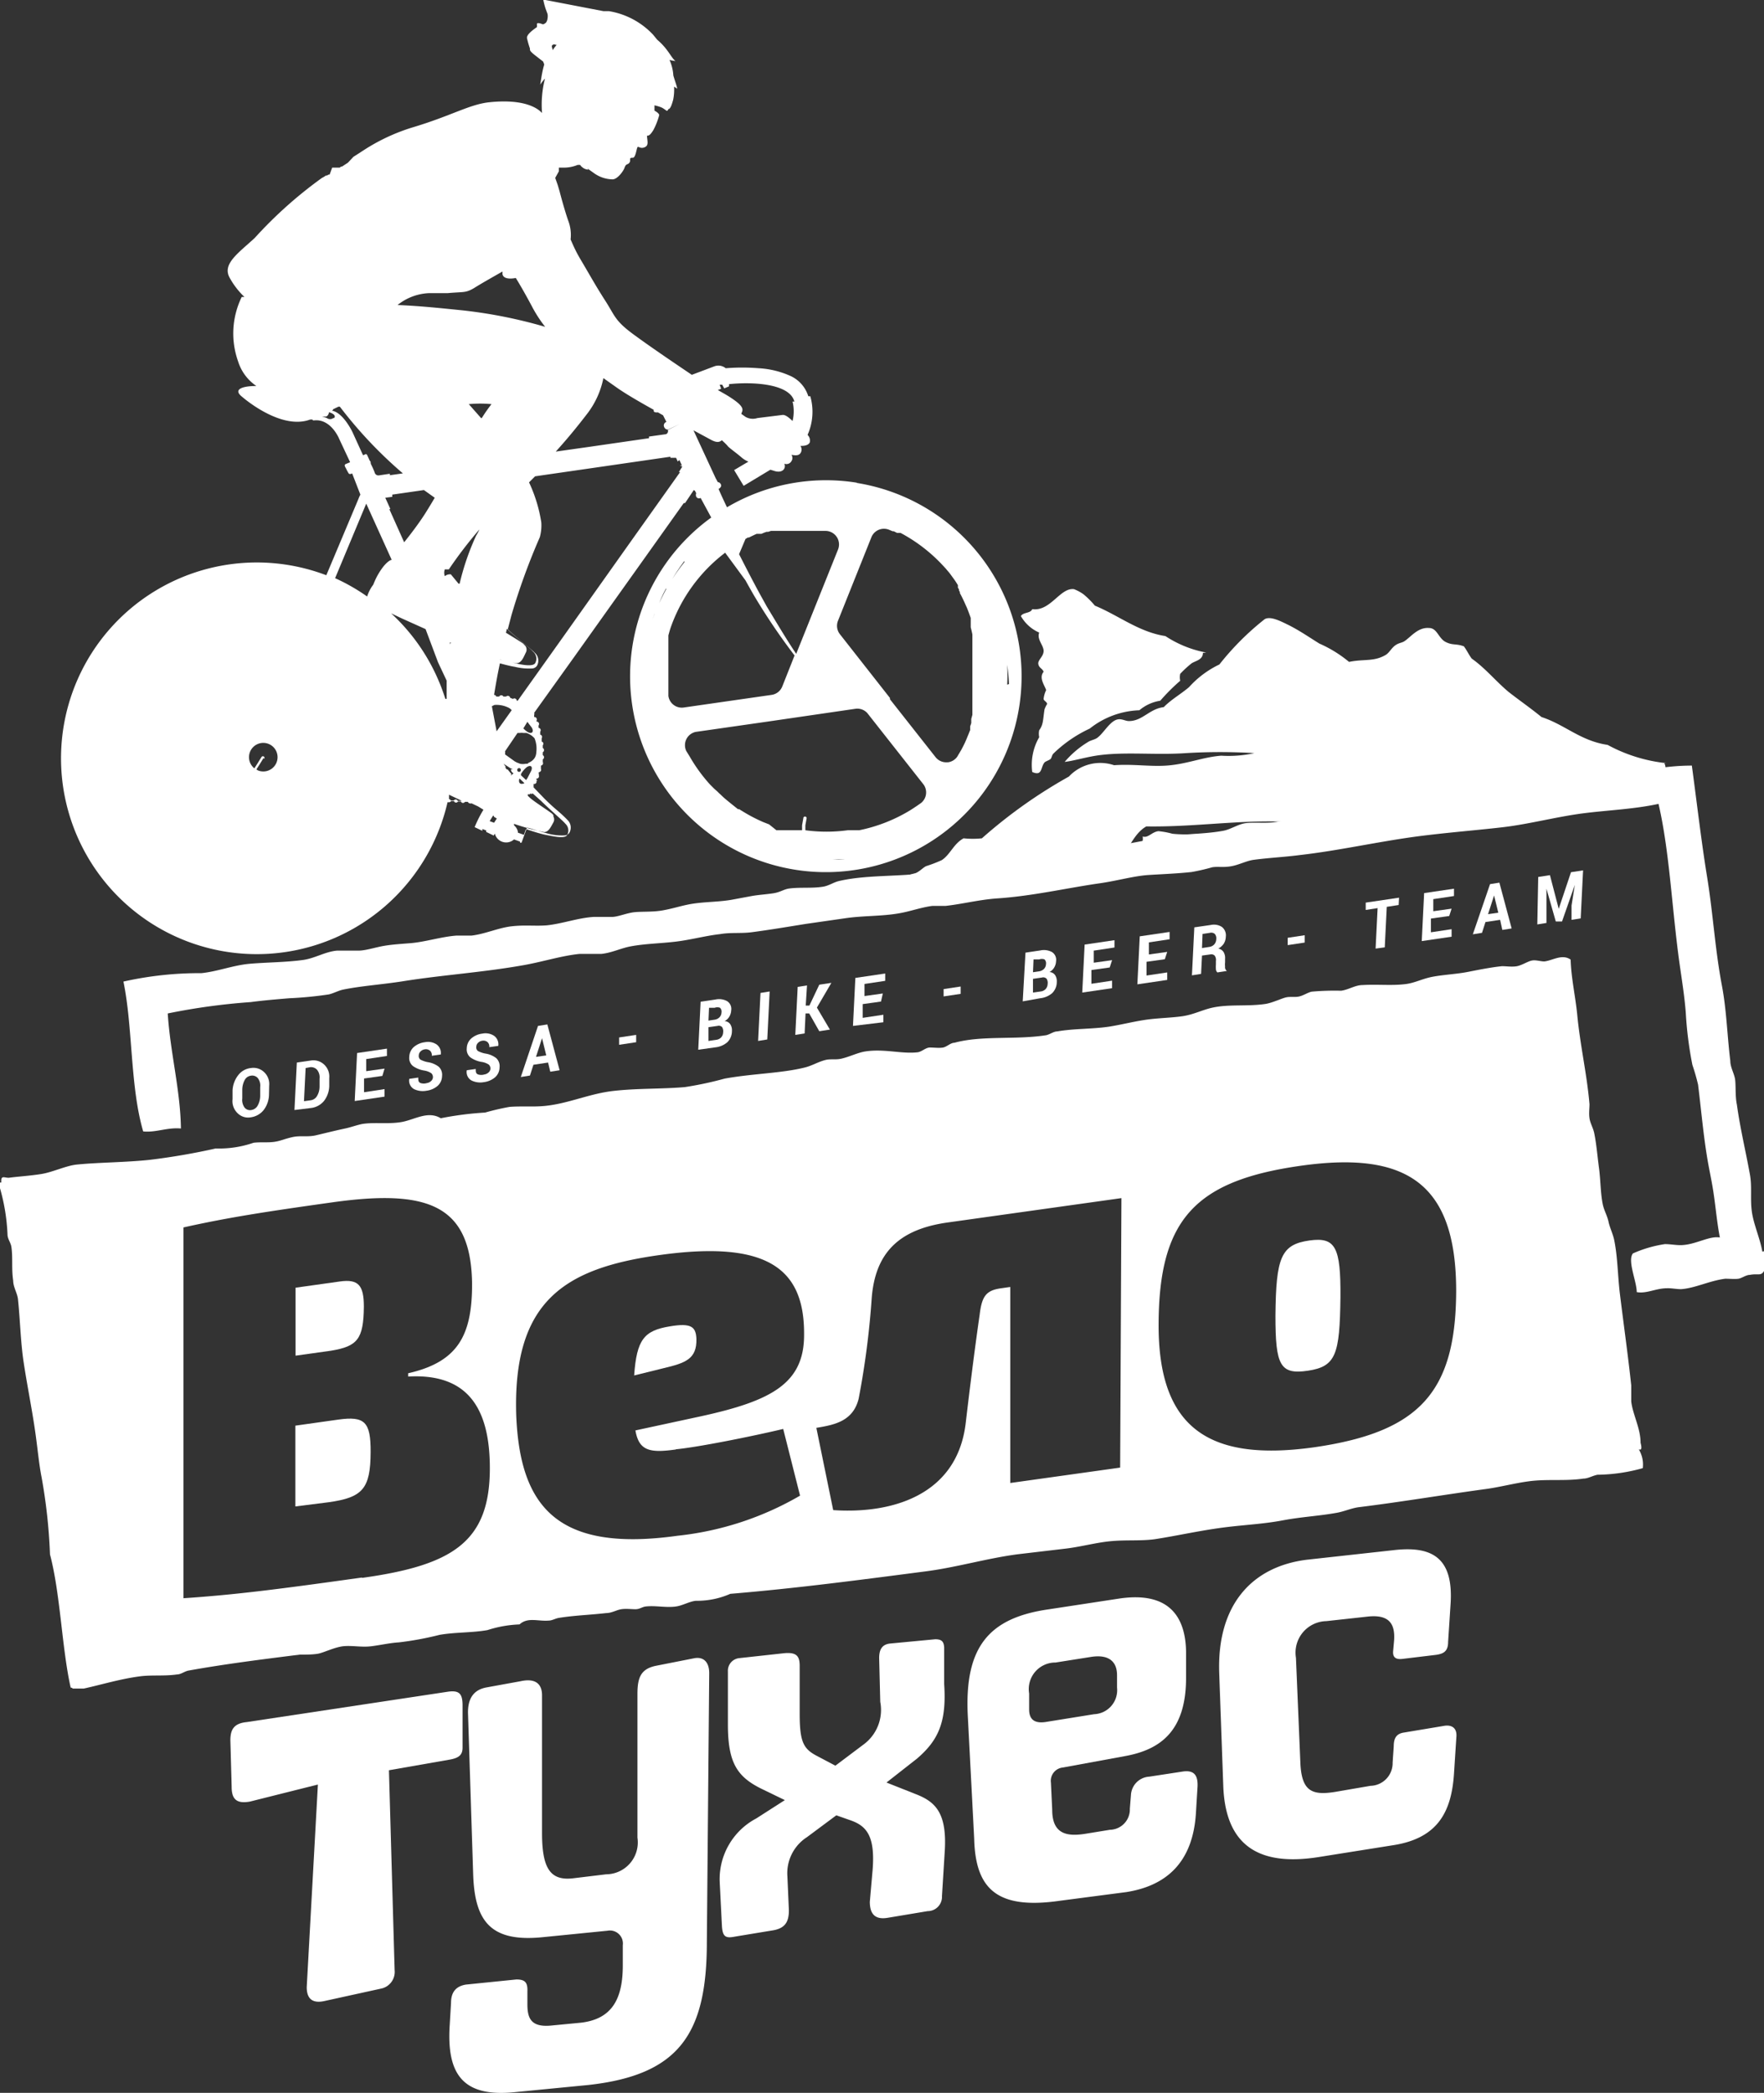 <svg xmlns="http://www.w3.org/2000/svg" viewBox="0 0 96.33 114.24"><rect x="0" y="0" width="96.33" height="114.24" fill="#333333" stroke="none"/><defs><style>.cls-1,.cls-2{fill:#fff;}.cls-1{fill-rule:evenodd;}</style></defs><title>Asset 4</title><g id="Layer_2" data-name="Layer 2"><g id="_19" data-name="19"><path class="cls-1" d="M96.33,68.3v1.08c-.17.29-.32.12-.77.21-.21,0-.44.18-.62.21s-.53,0-.72,0c-.84.1-1.66.52-2.42.57-.25,0-.53-.06-.77-.05-.6,0-1.12.31-1.65.21,0-.59-.52-1.71-.21-2.11a6.69,6.69,0,0,1,1.75-.51c.34,0,.68.08,1,.05.75-.06,1.45-.51,2-.41-.18-.92-.24-1.86-.41-2.83-.08-.46-.18-.92-.26-1.39-.23-1.35-.34-2.66-.52-4.12a11.21,11.21,0,0,0-.31-1.08,20.31,20.31,0,0,1-.36-2.83c-.07-.94-.23-1.89-.36-2.83-.41-3-.53-6-1.13-8.59-1.34.29-2.72.34-4.07.51-1.5.19-3,.6-4.48.77s-3.16.3-4.73.51c-2.12.29-4.25.77-6.28,1-.83.11-1.68.15-2.52.26-.42.05-.84.29-1.29.36s-.67,0-1,.05a11.37,11.37,0,0,1-1.13.26c-.74.08-1.49.11-2.32.16s-1.78.33-2.73.46c-1.86.27-3.63.69-5.56.82-1,.07-1.91.31-2.83.41-.23,0-.49,0-.72,0-.62.08-1.23.31-1.85.41-.94.16-1.91.12-2.88.26l-2.16.31c-1,.16-2,.33-3,.46-.57.07-1.13,0-1.7.1-.8.09-1.59.31-2.42.41s-1.68.11-2.47.26c-.53.1-1.05.36-1.6.41-.39,0-.8,0-1.18,0-1,.1-2,.43-3.09.62-2.2.39-4.41.53-6.54.87-1.13.18-2.26.25-3.29.46-.27.06-.51.2-.77.26a20.71,20.71,0,0,1-2.16.21c-.72.06-1.44.12-2.11.21a34.76,34.76,0,0,0-4.53.62c.14,2.16.69,4.18.72,6.28-.75-.07-1.36.23-2.06.16-.72-2.45-.56-5.68-1.08-8.18A19,19,0,0,1,11,53.12c.88-.09,1.73-.43,2.62-.51s2-.08,2.93-.21c.65-.09,1.2-.45,1.85-.51.38,0,.79,0,1.18,0s.92-.18,1.39-.26,1-.11,1.49-.15c.83-.08,1.65-.35,2.47-.41.27,0,.55,0,.82,0,.76-.09,1.47-.43,2.21-.51s1.26,0,1.9-.05c.86-.09,1.71-.41,2.57-.46.35,0,.69,0,1,0s.81-.22,1.24-.26,1,0,1.54-.1.86-.21,1.34-.31c.77-.16,1.58-.13,2.37-.26l1.13-.21c.4-.07.79-.09,1.18-.15s.57-.22.87-.26c.6-.08,1.24,0,1.85-.1.31-.05.57-.24.87-.31,1.51-.35,3.26-.22,4.94-.46.24,0,.43-.16.67-.21,1-.17,2-.07,3-.26s1.87-.52,2.83-.62c.56-.06,1.14,0,1.7-.05s.84-.22,1.29-.26c1.49-.13,2.6-.47,3.86-.62.89-.1,1.8-.1,2.68-.26.4-.07.78-.34,1.18-.41s1,0,1.54-.05c1-.12,2-.51,2.93-.62.41,0,.83,0,1.23,0,1-.05,2.1-.43,3.19-.57s2.4-.11,3.5-.26c.53-.07,1-.39,1.54-.46.27,0,.56,0,.82,0,.52,0,1.07-.26,1.65-.31a21.75,21.75,0,0,0,2.88-.21c.28-.07.39-.25.67-.31.76-.15,1.55-.07,2.26-.15a12,12,0,0,1,2.21-.21c.27,2,.52,4.15.82,6,.34,2.06.44,4,.82,6,.26,1.37.29,2.75.46,4.12,0,.35.21.68.26,1s0,.93.1,1.39c.18,1.31.49,2.57.72,3.86.11.65,0,1.31.1,2s.44,1.43.57,2.16"/><path class="cls-1" d="M19.87,71.33c0-1.18-.3-1.52-1.31-1.38l-2.42.34V74l1.93-.27C19.53,73.49,19.85,73.09,19.87,71.33Z"/><path class="cls-1" d="M36.58,72.4c-1.41.23-1.81.72-1.95,2.68l1.62-.4c1.17-.28,1.81-.49,1.78-1.6C38,72.43,37.76,72.2,36.58,72.4Z"/><path class="cls-1" d="M18.47,77.49l-2.34.33v4.41L17.95,82c1.85-.26,2.28-.73,2.29-2.73C20.25,77.6,19.91,77.29,18.47,77.49Z"/><path class="cls-1" d="M71.52,67.71c-1.56.22-1.84.9-1.87,4.11,0,2.71.25,3.23,1.78,3s1.73-.89,1.77-4C73.22,68.07,72.93,67.52,71.52,67.71Z"/><path class="cls-1" d="M89.49,79.11c.24.11.11-.3.1-.36,0-.79-.44-1.57-.51-2.26,0-.29,0-.58,0-.87-.18-1.67-.42-3.37-.62-5-.12-1-.12-2-.31-2.93-.06-.31-.24-.67-.31-1s-.24-.61-.31-.93c-.13-.61-.12-1.33-.21-2s-.14-1.32-.26-1.9c-.06-.3-.22-.54-.26-.82s0-.52,0-.77c-.14-1.64-.51-3.2-.67-4.89-.1-1-.33-2-.36-3-.47-.33-1,.06-1.44.1-.21,0-.45-.09-.67-.05s-.55.26-.82.31-.55,0-.82,0c-.59.06-1.24.19-1.85.31s-1.29.15-1.9.26-1,.35-1.54.41c-.75.09-1.53,0-2.32.05-.41,0-.77.26-1.18.31a14.16,14.16,0,0,0-1.6.05c-.22.05-.43.2-.67.26s-.48,0-.72.05-.75.3-1.13.36c-1,.15-2,0-2.93.21-.53.12-1,.37-1.6.46s-1.42.1-2.11.21-1.27.26-1.9.36c-.95.14-1.92.1-2.83.26-.21,0-.41.17-.62.21-1.69.26-3.5,0-5,.41-.21,0-.41.22-.62.26s-.49,0-.72,0-.44.23-.67.26c-.87.1-1.81-.2-2.83-.05-.44.06-.93.32-1.39.41-.26.05-.54,0-.77.05-.4.09-.75.31-1.13.41-1.28.33-2.92.34-4.43.62a19.15,19.15,0,0,1-2.16.46c-1.29.11-2.59.06-3.91.21s-2.47.7-3.76.82c-.63.06-1.26,0-1.9.05a13.27,13.27,0,0,0-1.34.31,17.75,17.75,0,0,0-2.42.31c-.71-.43-1.44.09-2.16.21s-1.45,0-2.11.1c-.32.06-.65.19-1,.26-.56.12-1.07.25-1.54.36s-.84,0-1.29.1-.64.21-1,.26-.75,0-1.13.05a5.76,5.76,0,0,1-2.06.31,36.2,36.2,0,0,1-3.6.62c-1.29.14-2.83.14-4,.26-.57.06-1.3.41-1.9.51s-1.39.15-1.8.21c-.26,0-.44-.16-.41.26H0v.31a10.79,10.79,0,0,1,.41,2.52c0,.24.17.44.21.67.09.6,0,1.19.1,1.85,0,.35.22.68.26,1,.12,1.13.14,2.31.31,3.45s.44,2.48.62,3.71c.13.88.22,1.88.36,2.57a29.85,29.85,0,0,1,.46,4.22C3.3,87,3.38,90,3.86,92.12c0,0,.1,0,.1.05h.62c1-.22,2-.53,3.09-.67.64-.08,1.31,0,2-.1.21,0,.41-.17.62-.21,2-.36,4-.61,6.07-.87.34,0,.7,0,1-.05s.91-.36,1.39-.41,1,.07,1.54,0,1-.18,1.49-.21A17.07,17.07,0,0,0,24,89.24c.86-.15,1.77-.11,2.62-.26a6.41,6.41,0,0,1,1.75-.31c.45-.41,1-.16,1.6-.21.18,0,.36-.12.57-.15.9-.14,1.6-.15,2.57-.26.29,0,.56-.17.82-.21s.53,0,.77,0,.37-.13.57-.15c.54-.06,1.12.08,1.65,0,.36-.05.71-.27,1.08-.31A4.5,4.5,0,0,0,39.88,87c3.62-.3,7.16-.77,10.7-1.23,1.68-.22,3.32-.71,5-.93l2.63-.31c.84-.1,1.68-.34,2.52-.41s1.56,0,2.32-.1c1.25-.19,2.57-.5,4-.67,1-.12,2-.17,3-.36s2-.24,2.93-.41c.42-.07.82-.26,1.23-.31,2.35-.29,4.7-.69,7-1,.76-.11,1.51-.31,2.26-.41,1-.14,2,0,3-.15.25,0,.5-.16.77-.21a9.51,9.51,0,0,0,2.47-.36A1.61,1.61,0,0,0,89.49,79.11Zm-69.72,7c-4.5.63-6.9.94-9.75,1.13V67c2.45-.55,4.64-.88,8.13-1.37,5.28-.74,7.58.17,7.63,4.46,0,2.79-.76,4.25-3.49,4.87v.18c3.18-.18,4.46,1.64,4.46,5C26.75,84.16,24.73,85.44,19.77,86.13Zm17.14-7C38.09,79,41,78.42,42.77,78l.92,3.64A16.81,16.81,0,0,1,37,83.83c-6.58.92-8.61-1.59-8.81-6.59C28,71,30.85,69.23,36,68.51c6-.84,7.94.8,7.91,4.36,0,2.65-1.79,3.6-5.64,4.44l-3.57.77C34.89,79.2,35.49,79.32,36.91,79.12Zm24.26,1-6,.84,0-10.7-.49.07c-.81.11-1.06.41-1.18,1.43-.3,2.07-.6,4.53-.76,5.9-.45,3.95-4,5-7.24,4.78l-.92-4.49c.95-.16,2-.34,2.31-1.59a45.5,45.5,0,0,0,.71-5.45c.18-2.47,1.44-3.79,4.15-4.17l9.49-1.33ZM71.77,79c-5.71.8-8.52-1-8.5-6.72s2-7.84,7.79-8.65,8.46,1,8.46,6.84C79.5,76,77.51,78.17,71.77,79Z"/><path class="cls-1" d="M65.69,35.64c0,.38-.41.43-.62.57a5.91,5.91,0,0,0-.62.57.87.87,0,0,0,0,.38,10.6,10.6,0,0,0-1.09,1.09,2.31,2.31,0,0,0-1.14.52,4.6,4.6,0,0,0-2.71,1,7.15,7.15,0,0,0-2,1.38c-.08.11-.08.22-.14.28s-.28.13-.33.19c-.22.26-.11.77-.67.52a3,3,0,0,1,.38-1.9.89.89,0,0,1,0-.38c.23-.31.2-.56.29-1.14a1.65,1.65,0,0,1,.14-.29c0-.12-.19-.18-.19-.28a1.43,1.43,0,0,1,.14-.48c-.09-.27-.41-.67-.14-1-.06-.18-.26-.21-.29-.43s.29-.4.29-.71-.38-.63-.24-1a2.13,2.13,0,0,1-1-.9c.12-.22.53-.14.62-.38,1,.14,1.52-1.19,2.28-1.09a2.35,2.35,0,0,1,.52.28,4.79,4.79,0,0,1,.62.62c1.29.53,2.4,1.44,3.85,1.66a6.06,6.06,0,0,0,2.23.9"/><path class="cls-1" d="M68.25,45.85c-1.95.51-4.26.65-6.32,1,.1-.48.55-.66.47-1.19.3.1.5-.25.86-.29a4.37,4.37,0,0,1,.76.14c1.47.16,3.33-.29,4.23.28"/><path class="cls-1" d="M90.87,41.63c.14.2.08.61.1,1-7.16,1-14.25,2.14-21.29,3.14a8.82,8.82,0,0,1,2-.76c-2.85-.46-5.93.15-9.08.1-.71.4-.93,1.28-1.52,1.81a13.22,13.22,0,0,0-1.76.33c-.81.08-1.65-.13-2.47,0-.47.07-.89.25-1.33.28s-.78,0-1.19,0-1,.33-1.57.38-1.18-.07-1.76,0c-.38,0-.79.23-1.19.28s-.55,0-.81,0c-.46.07-.89.39-1.33.33A11.44,11.44,0,0,1,50,47.66c.22-.09.38-.28.57-.38a7.44,7.44,0,0,0,.86-.33c.47-.31.64-.89,1.19-1.19a4.77,4.77,0,0,0,1,0,27,27,0,0,1,4.75-3.37,2.35,2.35,0,0,1,2.47-.62c1.12-.08,2.08.11,3.09,0s1.82-.45,2.76-.52a6.56,6.56,0,0,0,1.81-.14,31,31,0,0,0-3.75,0c-1.59.11-3.2-.07-4.61.1-.73.08-1.43.31-2,.38a5.22,5.22,0,0,1,1.28-1.09c.15-.1.37-.12.52-.24.37-.28.72-1,1.19-1,.19,0,.35.1.52.1.74,0,1.12-.67,1.9-.76.41-.42.92-.7,1.38-1.09a5.3,5.3,0,0,1,1.66-1.24,14.9,14.9,0,0,1,2.47-2.47c.32-.19.9.12,1.33.33.61.31,1.11.66,1.66,1a6.8,6.8,0,0,1,1.62,1c.83-.17,1.35,0,2-.38.2-.12.31-.37.52-.52s.36-.13.52-.24c.35-.24.73-.76,1.33-.71.44,0,.51.56.9.76s.57.08,1,.24c.16.21.27.46.43.67.75.53,1.29,1.21,2,1.81.6.47,1.17.86,1.81,1.38,1.29.42,2.12,1.3,3.61,1.52a8.58,8.58,0,0,0,3.23,1"/><path class="cls-2" d="M21.55,107.54a.93.93,0,0,1-.7,1l-3.1.68c-.63.15-1-.06-1-.75l.61-11.06-3.71.93c-.72.13-1-.12-1-.8L12.58,95c0-.58.18-.93.9-1l11-1.66c.6-.08.77.12.78.7v2.36c0,.39-.2.55-.65.64l-3.37.59Z"/><path class="cls-2" d="M28.43,91.77c.72-.16,1.16.07,1.17.75l0,7.55c0,2,.5,2.62,1.76,2.45l1.74-.21a1.74,1.74,0,0,0,1.71-2V92.46c0-.91.2-1.36,1-1.53l2.08-.41c.48-.1.83.15.84.79L38.6,106c0,5-1.49,7.26-6.47,7.81l-4,.39c-2.88.3-3.75-1-3.57-3.69l.07-1.18c0-.59.27-.91.81-1l2.76-.28c.48,0,.62.17.6.66l0,.68c0,.78.19,1.3,1.36,1.17l1.56-.15c1.74-.2,2.29-1.35,2.29-3.13v-1.1a.71.71,0,0,0-.84-.79l-3.51.35c-2.88.3-3.73-.88-3.82-3.4l-.28-8.74c-.05-1.06.47-1.39,1-1.49Z"/><path class="cls-2" d="M51.44,103.5a.78.78,0,0,1-.78.82l-2.16.36c-.72.13-1-.21-1-.87l.15-1.71c.16-1.93-.36-2.45-1.24-2.75l-.74-.26-1.6,1.19A2.34,2.34,0,0,0,43,102.44l.08,1.84c0,.67-.24,1-.94,1.1l-2,.33c-.54.11-.69,0-.72-.65l-.12-2.38a3.75,3.75,0,0,1,2-3.42l1.56-1-1.26-.61c-1.35-.66-1.83-1.43-1.85-3.41v-3a.69.69,0,0,1,.62-.73l2.46-.27c.69-.06.83.18.84.66v2.66c0,1.49.2,1.88.87,2.25l1.08.57,1.53-1.15a2.34,2.34,0,0,0,.92-2.33l-.06-2.39c0-.42.12-.76.63-.8l2.43-.23c.33,0,.47.1.49.45l0,2C51.7,94,51.24,95,50.07,96L48.41,97.3l1.59.63c1.06.41,1.73,1,1.59,3.15Z"/><path class="cls-2" d="M57.91,103.75c-3.42.5-4.64-.6-4.71-3.37l-.35-6.72c-.19-3.76,1.15-5.34,4.39-5.81l3.87-.59c2.82-.42,3.63,1.09,3.66,2.9v1.42c0,2.88-1.37,3.91-3.29,4.27l-3.43.63a.73.73,0,0,0-.66.83l.07,1.48c0,1.36.84,1.47,1.86,1.3l1.29-.21a1.11,1.11,0,0,0,1.09-1.15l.06-.75a1.06,1.06,0,0,1,1-1l1.83-.28c.63-.09.86.21.8.93l-.08,1.31c-.16,2.74-1.64,4-3.8,4.34Zm-.27-13a1.45,1.45,0,0,0-1.44,1.69l0,.87c0,.61.36.79,1,.67l2.55-.41A1.31,1.31,0,0,0,61,92.12v-.68c0-.68-.38-1.15-1.4-1Z"/><path class="cls-2" d="M76.07,84.62c2.16-.26,3.33.42,3.14,3l-.13,2c0,.53-.26.65-.65.71l-1.83.22c-.39.05-.56-.09-.52-.45l.05-.56c.06-.88-.25-1.42-1.42-1.3l-2.28.25a1.72,1.72,0,0,0-1.66,2l.24,5.7c.06,1.58.62,1.83,1.91,1.62l1.92-.33a1.24,1.24,0,0,0,1.21-1.27l.06-.88c0-.46.15-.7.57-.76l2.22-.37c.39-.05.68.13.63.63l-.13,2c-.14,2.09-.9,3.49-3.25,3.88l-4.15.66c-3.12.49-5.09-.5-5.2-3.92l-.22-6.12c-.13-3.71,1.77-5.81,4.77-6.19Z"/><path class="cls-2" d="M14.69,59.74a1.43,1.43,0,0,1-.29.85,1.09,1.09,0,0,1-.71.4.81.81,0,0,1-.71-.22A.91.91,0,0,1,12.7,60l0-.47A1.46,1.46,0,0,1,13,58.7a1,1,0,0,1,.7-.4.84.84,0,0,1,.72.22.89.89,0,0,1,.28.74Zm-.48-.4a.67.67,0,0,0-.13-.49.4.4,0,0,0-.39-.13.44.44,0,0,0-.33.24,1.14,1.14,0,0,0-.13.52l0,.48a.71.71,0,0,0,.12.49.38.38,0,0,0,.38.14.47.47,0,0,0,.34-.24,1.11,1.11,0,0,0,.14-.52Z"/><path class="cls-2" d="M16.08,60.59,16.21,58l.76-.11a.85.85,0,0,1,.72.21.89.89,0,0,1,.29.74l0,.43a1.39,1.39,0,0,1-.29.83,1.08,1.08,0,0,1-.7.38Zm.61-2.29-.09,1.81.36-.05a.47.47,0,0,0,.35-.23,1,1,0,0,0,.14-.51l0-.44a.65.65,0,0,0-.14-.49.44.44,0,0,0-.41-.13Z"/><path class="cls-2" d="M20.88,58.73l-1,.14,0,.75L21,59.45l0,.41-1.63.24.13-2.62,1.63-.24,0,.4L20,57.81l0,.66,1-.14Z"/><path class="cls-2" d="M23.64,58.83a.29.29,0,0,0-.09-.25,1,1,0,0,0-.36-.14,1.46,1.46,0,0,1-.64-.25.56.56,0,0,1-.2-.5.74.74,0,0,1,.25-.54,1.13,1.13,0,0,1,.6-.26.85.85,0,0,1,.64.12.57.57,0,0,1,.23.55h0l-.49.07a.33.33,0,0,0-.1-.28.35.35,0,0,0-.29-.07.39.39,0,0,0-.22.11.3.3,0,0,0-.1.21.25.25,0,0,0,.09.24,1.41,1.41,0,0,0,.41.14,1.28,1.28,0,0,1,.59.25.6.6,0,0,1,.18.51.73.73,0,0,1-.25.54,1.17,1.17,0,0,1-.61.26,1.09,1.09,0,0,1-.67-.09.53.53,0,0,1-.26-.56h0l.49-.07c0,.15,0,.25.13.3a.57.57,0,0,0,.34,0,.43.43,0,0,0,.23-.11A.3.3,0,0,0,23.64,58.83Z"/><path class="cls-2" d="M26.78,58.36a.29.29,0,0,0-.09-.25,1,1,0,0,0-.36-.14,1.46,1.46,0,0,1-.64-.25.56.56,0,0,1-.2-.5.74.74,0,0,1,.25-.54,1.13,1.13,0,0,1,.6-.26.85.85,0,0,1,.64.12.57.57,0,0,1,.23.55h0l-.49.07a.33.33,0,0,0-.1-.28.35.35,0,0,0-.29-.07.39.39,0,0,0-.22.11.3.3,0,0,0-.1.21.25.25,0,0,0,.09.24,1.41,1.41,0,0,0,.41.14,1.28,1.28,0,0,1,.59.25.6.6,0,0,1,.18.51.73.73,0,0,1-.25.54,1.17,1.17,0,0,1-.61.26,1.09,1.09,0,0,1-.67-.09.53.53,0,0,1-.26-.56h0l.49-.07c0,.15,0,.25.13.3a.58.58,0,0,0,.34,0,.43.43,0,0,0,.23-.11A.3.3,0,0,0,26.78,58.36Z"/><path class="cls-2" d="M29.93,58l-.8.12-.19.59-.5.08L29.38,56l.51-.08.67,2.5-.51.08Zm-.66-.31.56-.08-.23-.94h0Z"/><path class="cls-2" d="M34.74,56.89l-.93.14,0-.4.93-.14Z"/><path class="cls-2" d="M38.13,57.3l.13-2.62.81-.12a.92.92,0,0,1,.64.09.5.5,0,0,1,.22.5.74.74,0,0,1-.1.34.68.68,0,0,1-.26.25.39.39,0,0,1,.31.17.61.61,0,0,1,.09.37.86.86,0,0,1-.25.61,1.19,1.19,0,0,1-.66.28Zm.56-1.23,0,.75.42-.06a.46.46,0,0,0,.27-.13.43.43,0,0,0,.11-.28.42.42,0,0,0-.06-.29.26.26,0,0,0-.25-.06Zm0-.36.34-.05a.47.47,0,0,0,.26-.13.4.4,0,0,0,.11-.26.29.29,0,0,0-.08-.26.41.41,0,0,0-.29,0l-.31,0Z"/><path class="cls-2" d="M41.9,56.74l-.5.08.13-2.62.5-.08Z"/><path class="cls-2" d="M44.19,55.32l-.2,0-.05,1.09-.51.08.13-2.62.51-.08L44,54.89l.2,0,.54-1.14.66-.1L44.61,55l.71,1.2-.58.09Z"/><path class="cls-2" d="M48.11,54.67l-1,.14,0,.75,1.13-.17,0,.41L46.58,56l.13-2.62,1.63-.24,0,.4-1.13.17,0,.66,1-.14Z"/><path class="cls-2" d="M52.46,54.25l-.93.14,0-.4.93-.14Z"/><path class="cls-2" d="M55.85,54.66,56,52l.81-.12a.93.93,0,0,1,.64.09.5.5,0,0,1,.22.5.74.74,0,0,1-.1.34.67.67,0,0,1-.26.25.39.39,0,0,1,.31.17.61.61,0,0,1,.09.37.86.86,0,0,1-.25.61,1.19,1.19,0,0,1-.66.28Zm.56-1.23,0,.75.42-.06a.45.45,0,0,0,.27-.13.43.43,0,0,0,.11-.28.42.42,0,0,0-.06-.29.26.26,0,0,0-.25-.06Zm0-.36.34-.05a.47.47,0,0,0,.26-.13.39.39,0,0,0,.11-.26.29.29,0,0,0-.08-.26.41.41,0,0,0-.29,0l-.31,0Z"/><path class="cls-2" d="M60.6,52.81l-1,.14,0,.75,1.13-.17,0,.41-1.63.24.13-2.62,1.63-.24,0,.4-1.13.17,0,.66,1-.14Z"/><path class="cls-2" d="M63.61,52.36l-1,.14,0,.75,1.13-.17,0,.41-1.63.24.13-2.62,1.63-.24,0,.4-1.13.17,0,.66,1-.14Z"/><path class="cls-2" d="M65.64,52.16l-.05,1-.5.08.13-2.62.9-.13a.8.8,0,0,1,.61.11.58.58,0,0,1,.21.53.76.76,0,0,1-.11.38.87.87,0,0,1-.3.27.43.43,0,0,1,.29.19.63.63,0,0,1,.08.37v.19a1,1,0,0,0,0,.23A.25.25,0,0,0,67,53v0l-.52.08a.25.25,0,0,1-.08-.18,1.59,1.59,0,0,1,0-.25v-.19a.4.4,0,0,0-.07-.3.27.27,0,0,0-.25-.06Zm0-.41.39-.06a.46.46,0,0,0,.28-.14.45.45,0,0,0,.11-.29.36.36,0,0,0-.08-.28.3.3,0,0,0-.27-.06l-.4.06Z"/><path class="cls-2" d="M71.25,51.45l-.93.14,0-.4.93-.14Z"/><path class="cls-2" d="M76.38,49.4l-.65.1-.11,2.21-.5.07.11-2.21-.65.1,0-.4L76.4,49Z"/><path class="cls-2" d="M79.14,50l-1,.14,0,.75,1.13-.17,0,.41-1.63.24.13-2.62,1.63-.24,0,.4-1.13.17,0,.66,1-.14Z"/><path class="cls-2" d="M81.92,50.21l-.8.12-.19.59-.5.08.94-2.74.51-.08.67,2.5-.51.08Zm-.66-.31.56-.08-.23-.94h0Z"/><path class="cls-2" d="M84.64,47.77l.48,1.84h0l.67-2,.66-.1-.13,2.62-.5.08,0-.78L86,48.3h0l-.7,2-.34,0-.51-1.79h0v1.09l0,.78-.5.08L84,47.87Z"/><path class="cls-2" d="M46.8,26.35a10.64,10.64,0,0,0-7.1,1.34c-.3-.62-.46-1-.46-1s.19-.1.13-.24-.17-.13-.17-.13l-.12-.22,0,0-1.21-2.61,1,.54c.25.12.4.13.55,0,.12.11.26.24.33.33s.51.4.78.64a1.49,1.49,0,0,0,.34.2l-.24.14-.54.32.52.86.53-.32.93-.56.26.08c.42.11.61-.17.5-.41a.31.31,0,0,0,.39-.14.3.3,0,0,0,0-.34h0c.09,0,.36.09.49-.09a.35.35,0,0,0,0-.4l0,0c.13,0,.42,0,.51-.19a.43.43,0,0,0-.12-.41,3.1,3.1,0,0,0,.15-2.11l-.11,0a1.8,1.8,0,0,0-1-1.12,4.85,4.85,0,0,0-1.71-.41,11.27,11.27,0,0,0-1.8,0A.63.63,0,0,0,39,20l-1.22.46C37.1,20,35.61,19,34.59,18.25s-1-1-1.54-1.84-.79-1.31-1.33-2.22a7.78,7.78,0,0,1-.45-.87l-.11-.25,0,0a2.18,2.18,0,0,0-.12-1c-.09-.24-.29-.89-.48-1.62l-.1-.34-.14-.4.2-.36V9.15h.21A2,2,0,0,0,31.55,9l.13,0a.46.46,0,0,0,.12.13.54.54,0,0,0,.33.13l-.06-.09.07.07.31.22a1.78,1.78,0,0,0,1,.33c.27,0,.59-.45.65-.62s.1-.18.19-.22a.22.22,0,0,0,.12-.23c0-.08,0-.11.15-.11s.2-.49.25-.57.15.1.39,0,.15-.32.13-.63c.12,0,.19-.06.35-.31A3.86,3.86,0,0,0,36,6.28l0,0s0-.1-.26-.24V6c0-.07,0-.16,0-.25a2.53,2.53,0,0,1,.37.11c.14.06.28.19.31.19a.1.1,0,0,0,.07-.09h0c.12,0,.2-.26.27-.51a2.75,2.75,0,0,0,.05-.72l.17.11c0-.09-.11-.38-.21-.72a2.4,2.4,0,0,0-.21-.85,1.77,1.77,0,0,0,.33.06c-.23-.15-.39-.65-1-1.16l-.22-.27A4.25,4.25,0,0,0,33.26.61h0c-.19,0-.28,0-.3,0h0L29.79,0h0a.14.14,0,0,0-.12,0s.06.3.13.49l.1.27a.67.67,0,0,1,0,.25.47.47,0,0,1-.08.22h0a.4.4,0,0,1-.17.1c-.2-.08-.34-.1-.33,0s0,.09,0,.15c-.36.25-.57.45-.54.61a5.29,5.29,0,0,0,.16.56h0l0,.06c0,.1.22.26.32.34l.4.31.06.16c-.12.4-.17.82-.22,1.1a2.35,2.35,0,0,1,.26-.33,5.76,5.76,0,0,0-.16,1.88c-.25-.28-1-.78-2.86-.59-1.1.11-2.08.74-4.23,1.38a10.6,10.6,0,0,0-2.62,1.22h0l-.14.09,0,0-.12.08,0,0-.11.07,0,0-.11.07,0,0-.11.07,0,0L19,8.88l0,0-.32.21-.05,0-.08.06-.07,0-.07,0-.07,0-.07,0-.07,0-.06,0L18,9.53l-.06,0-.08.05-.06,0-.09.06,0,0-.14.08a23.34,23.34,0,0,0-3.66,3.27c-.9.83-1.77,1.41-1.38,2.15a4.27,4.27,0,0,0,.82,1.07l-.15,0A4.54,4.54,0,0,0,13,19.72a2.53,2.53,0,0,0,1,1.35c-.76,0-1.29.18-.79.58,0,0,2.1,1.86,3.73,1.25l.12,0a.07.07,0,0,0,.07.05c.94-.12,1.39,1,1.39,1l.6,1.28-.24.1c-.12.05,0,.21,0,.21a2.89,2.89,0,0,0,.16.3c.06.08.19,0,.19,0L19.68,27h0a1.46,1.46,0,0,0-.1.22L17.82,31.4a10.69,10.69,0,1,0,6.62,12.39l.07,0h0a.13.13,0,0,0,.12-.06l.16,0a.13.13,0,0,0,.1.08h0a.13.13,0,0,0,.12-.06l.16,0a.13.13,0,0,0,.1.08h0a.13.13,0,0,0,.12-.06l.16,0a.13.13,0,0,0,.1.08h0a.13.13,0,0,0,.1,0l.36.17h0l.29.18a6.37,6.37,0,0,0-.48.95l.42.2,0-.1.21.08,0,.08.41.2.06-.11v0a.64.64,0,0,0,1.05.32l.33.12,0,.06.08,0,.3-.82c.13,0,.67.21,1.06.3a3,3,0,0,0,1,.12.32.32,0,0,0,.25-.14.57.57,0,0,0-.11-.71c-.1-.11-.31-.31-.57-.53s-.55-.49-.76-.71l-.51-.53,0-.13s0,0,0-.06l0,0a.13.13,0,0,0,.15-.18h0c.07,0,.07,0,0-.06l0-.05a.13.13,0,0,0,.13-.19c.05,0,0,0,0-.07l0-.09a.13.13,0,0,0,.12-.18s0,0,0-.06l0-.12a.13.13,0,0,0,.1-.19l0,0,0-.15a.13.13,0,0,0,0-.23v-.16a.13.13,0,0,0,0-.23v-.15l0,0a.12.12,0,0,0-.06-.2l0-.12s0,0,0-.06a.13.13,0,0,0-.08-.2l0-.09s0-.06,0-.07a.13.13,0,0,0-.09-.21l0-.06s0-.06,0-.07v0a.13.13,0,0,0-.11-.21l0,0c0-.05,0-.06,0-.06l0,0a.13.13,0,0,0-.13-.19h0c0-.05,0-.06,0-.06l0-.06a.13.13,0,0,0,0-.11l2.15-3,3.77-5.29,2.25-3.16,0,0,.07,0,.45-.67s0-.07.09,0l.07.13a.26.26,0,0,0,0,.19.17.17,0,0,0,.24.07l0,0,.58,1.07a10.69,10.69,0,1,0,7.94-1.89Zm-3.43-4.43-.09,0h0a2.2,2.2,0,0,1,0,1.06c-.19-.18-.39-.35-.55-.33l-1.37.17a.81.81,0,0,1-.64-.06l-.24-.17.05-.13c.05-.16,0-.34-.59-.73-.22-.15-.48-.29-.74-.44l.18-.07L39.3,21l.14,0,.11.2.26-.11a.64.64,0,0,0,0-.12C41,20.84,43.12,20.91,43.38,21.92ZM30.18,2.74c0-.1-.1-.23,0-.29s.12,0,.22,0A2.27,2.27,0,0,0,30.18,2.74ZM32.75.82h0ZM25.88,15.73c.44-.28,1.18-.69,1.56-.91l0,.15c.08.36.74.2.74.2l-.07-.09h0c.23.37.56.93,1,1.76a7.22,7.22,0,0,0,.66,1,26.24,26.24,0,0,0-4.52-.9c-1-.1-2.27-.24-3.54-.29A2.94,2.94,0,0,1,23.46,16h1C25.34,15.92,25.41,16,25.88,15.73Zm3.85,26h0ZM21.35,27h.07l1.73-.25.59.42c-.18.31-.34.57-.49.81-.37.59-.89,1.26-1.18,1.62l-.81-1.81.06,0-.28-.62.38-.05V27Zm6.59,11.77-.82,1.15-.26-1.37.14-.07a1.49,1.49,0,0,1,.73.13A.56.56,0,0,1,27.93,38.75Zm.86,3.71-.07.1-.28-.26,0-.07a1.34,1.34,0,0,1,.31-.37l0,0c.25-.17.36,0,.22.25Zm0-3.08.08.11.14.18c.16.22.05.43-.23.25l0,0a1.34,1.34,0,0,1-.21-.18h0Zm-.42,2.73h-.07a.11.11,0,0,1,0-.2h.07a.11.11,0,0,1,0,.2Zm-.06,0h0Zm-.13.53,0,0v.07Zm-.72-1h0Zm.64.47h0L28,42.08h0l0,0Zm-.17,0,.1.09-.14.11,0-.05.05,0L27.72,42l-.05,0-.09-.13.05,0-.13-.18.37.24L28,42l0,0h-.05l-.06,0Zm-.63,1.82h0Zm-12-2.4h0Zm-2.34-.62h0Zm.84,1.67h0Zm-.71-.42h0Zm7.4-3h0a.13.13,0,0,0,.08,0A.13.13,0,0,1,20.48,39.1Zm-6.07,2.24a.09.09,0,0,0-.15-.1h0l-.21.34h0l-.18.28a.78.78,0,1,1,.21.12L14,42l.18-.28h0l.21-.34Zm10.14-6.25,0-.1.05,0Zm-.22,3.31v.14l0-.14Zm-.43-2.33.47,1q0,.5,0,1h0l-.07,0a10.77,10.77,0,0,0-.55-1.4,10.66,10.66,0,0,0-2.41-3.27l.59.28,1.29.58Zm3,8.38.05,0,0,.05.16.1v0l-.15.23-.24-.09Zm1.49-2,.23.22C28.44,42.84,28.29,42.77,28.36,42.5Zm0-.07,0,0,.24.23,0,0,0,0Zm.43-.77-.06,0-.07,0a.77.77,0,0,1-.31,0l-.18-.07-.11-.06-.53-.38a.81.81,0,0,0,0-.17l.68-1,.12,0a.71.71,0,0,1,.21,0l.1,0,.06,0a1,1,0,0,1,.44.29,1.49,1.49,0,0,1,.1.73C29.28,41.31,29.17,41.51,28.82,41.66Zm-.43-3.3h0Zm1.21,3.72h0ZM27.22,38h0Zm.08-2a8.72,8.72,0,0,0,.9.2c.27,0,.38-.3.51-.57a.34.34,0,0,0,0-.34.26.26,0,0,0-.06-.07h0a.48.48,0,0,0-.11-.11c-.1-.07-.56-.36-.91-.57l.05-.22.06.06c.22.21.53.46.79.68s.49.4.58.51a.5.5,0,0,1,.12.62c-.11.22-.75.1-1.13,0s-.59-.13-.82-.19ZM26,29.24a13.64,13.64,0,0,0-.9,2.62h0l-.06,0-.42-.51a.46.46,0,0,0-.33.1.55.55,0,0,1,0-.37h.22a23.38,23.38,0,0,1,1.67-2.18A2.73,2.73,0,0,1,26,29.24Zm.27-6.42-.67-.76h0a6.59,6.59,0,0,1,1.24,0A8.64,8.64,0,0,0,26.31,22.82Zm-8.07,0a.29.29,0,0,1-.35,0,1.33,1.33,0,0,0-.27-.08l.19,0c.16,0,.2-.24.2-.24h0C18.37,22.63,18.29,22.78,18.24,22.82Zm2,2.35s-.1-.22-.15-.33-.18,0-.18,0l-.05,0-.57-1.25s-.47-1-1.06-1.16h-.06a.14.14,0,0,0,.06-.09l.29-.14h.08A23.75,23.75,0,0,0,22,25.84l-.71.1v-.08l-.6.09a.21.21,0,0,1-.23-.16c-.09-.24-.21-.47-.21-.47S20.23,25.17,20.23,25.17ZM20,27.49h0l1.39,3.07h0c-.06,0-.23.09-.45.36a3.73,3.73,0,0,0-.51.88l-.05.12a2.07,2.07,0,0,0-.33.64,10.72,10.72,0,0,0-1.75-1Zm5.16,16.23-.16,0a.13.13,0,0,0-.1-.08h0a.13.13,0,0,0-.12.06l-.16,0a.13.13,0,0,0-.1-.08h0l0-.24.69.33Zm4.39,0c.22.22.51.48.76.71s.47.42.56.53a.5.5,0,0,1,.1.62c-.12.22-.75.07-1.13,0s-.92-.26-1.05-.3h0l-.08,0-.1.29-.33-.12v-.06a.63.63,0,0,0-.21-.34l0-.08a12.68,12.68,0,0,0,1.64.45c.25,0,.37-.28.51-.53a.33.33,0,0,0,0-.32.22.22,0,0,0,0-.07h0a.4.4,0,0,0-.09-.1c-.11-.09-.79-.54-1-.7a2,2,0,0,1-.31-.27.13.13,0,0,0,0-.07l.06,0c.06,0,.07,0,.06-.05h0a.13.13,0,0,0,.15,0v0h0Zm7.71-18.25-.19.3h.07l-2.61,3.67-3.76,5.3-2.5,3.51-.05,0a.13.13,0,0,0-.21-.1l-.15-.06a.13.13,0,0,0-.22-.07l-.15,0a.13.13,0,0,0-.23,0l-.16,0a.13.13,0,0,0-.12-.09h0c.1-.61.2-1.17.32-1.72.23.06.56.15.82.19a3.25,3.25,0,0,0,.93.09.34.34,0,0,0,.28-.16.57.57,0,0,0-.13-.7c-.1-.11-.33-.29-.59-.51s-.56-.47-.79-.68l-.09-.09.2-.77a35.78,35.78,0,0,1,1.55-4.26,2.42,2.42,0,0,0,.08-.8h0a8,8,0,0,0-.67-2.19l0,0,.33-.33,3.39-.49,4-.58h0v.06l.31,0,.09.2.09-.08h0l.14.3-.12,0Zm-.79-2a.18.18,0,0,1-.1.23l-.93.13v.09l-3.32.48-1.77.25c.79-.87,1.39-1.64,1.75-2.11a4.69,4.69,0,0,0,.85-1.9l.75.53c.47.33,1.21.76,2,1.2a.17.17,0,0,0,0,.06c0,.08.13.09.23.08l.28.16.18.36.25-.12h0l-.27.13a.2.2,0,0,0-.1.27.22.22,0,0,0,.21.14l.63-.3h0Zm7.95,23.43a10,10,0,0,0,1.4,0H46l.17,0A10,10,0,0,1,44.44,46.86Zm-.33,0h0Zm-.18,0h0Zm-2.22-.53q.43.16.87.27Q42.14,46.44,41.72,46.28Zm-6.51-10.5q0,.2,0,.41Q35.19,36,35.21,35.78Zm.55-2.31q-.11.29-.2.59Q35.65,33.76,35.76,33.47Zm-.28-.39h0ZM40.06,45.5l.17.1Zm.4.22h0Zm.34.17.07,0ZM41,46,41,46Zm.34.15.07,0Zm1.92.58h0Zm5.34-8.63-2.74-3.49a.74.74,0,0,1-.1-.72l1.82-4.55a.74.74,0,0,1,1-.41h0l.17.07.06,0,.18.09h0l.09,0,.1,0,0,0a8.79,8.79,0,0,1,2.19,1.65h0l.16.17,0,0,0,0,.12.13.1.12h0l0,0,.07.08h0l0,0,.07.09v0l.16.22h0l.08.11h0l.08.12h0l.1.16h0l0,.06,0,.08.06.09,0,.06.05.09,0,.06.06.11,0,0q.14.27.26.55v0l.06.13v0q.11.27.21.56l0,.06,0,.11,0,.06,0,.11,0,.07,0,.1h0q.05.19.09.39h0l0,.15h0l0,.14v.15h0l0,.16,0,.19v.07h0l0,.17v.52s0,.07,0,.11,0,.06,0,.09,0,0,0,0,0,.1,0,.15v.09s0,.08,0,.12v.5l0,.17V38l0,.16v.28l0,.11v.09l0,.2v0l0,.18h0l-.06.22,0,.09,0,.14-.06.18h0l0,.09,0,.11h0v0l-.08.2,0,0-.07.17,0,0-.07.17,0,0-.08.18v0l-.09.18h0l-.1.19h0l-.22.37,0,0h0a.74.74,0,0,1-.5.3h-.06a.74.74,0,0,1-.62-.28h0l-2.49-3.16ZM54,41.37l.12-.26Zm1-4a10,10,0,0,0,0-1.08A10,10,0,0,1,55.1,37.34ZM40.71,29.42l0,0,.13-.08.06,0,.12-.06h0l0,0,0,0,.19-.09h0l.11-.05.09,0,.11,0h0l.06,0h0l.14-.06h0l.14-.05.09,0,.15-.05h0l.15,0,.08,0,.14,0,.07,0,.1,0h0l.06,0,.15,0,.12,0,.09,0h.12l.09,0h0l.11,0h.07l.22,0,.19,0h1.25a.74.74,0,0,1,.66,1h0l-1.48,3.69-.16.4-.65,1.62c-.47-.69-1-1.58-1.61-2.59-.21-.38-.43-.77-.64-1.17-.32-.6-.61-1.17-.87-1.68Zm6,9.27a.74.74,0,0,1,.65.23l3.08,3.91a.74.74,0,0,1-.14,1h0l-.2.14,0,0-.21.14h0l-.17.11h0a8.71,8.71,0,0,1-2.8,1.1h0l-.2,0h0l-.1,0h0l-.13,0-.2,0h0a8.67,8.67,0,0,1-2.31,0l0-.27h0l.07-.39h0a.09.09,0,0,0-.18,0h0l-.07.39h0l0,.27-.14,0h0l-.16,0h0l-.14,0h0l-.13,0-.06,0-.12,0-.07,0-.1,0-.09,0-.08,0-.11,0-.06,0-.14,0h0L42,45h0l-.33-.13h0a8.73,8.73,0,0,1-1.11-.58h0l0,0h0l-.1-.06h0l-.09-.06,0,0,0,0-.07,0L40,43.93l0,0-.1-.08,0,0-.22-.18,0,0-.13-.11-.13-.12,0,0-.06-.06-.1-.09-.08-.08L39,43.05l-.21-.21,0,0-.11-.12,0,0-.11-.13v0a8.72,8.72,0,0,1-.91-1.3v0h0L37.48,41A.74.74,0,0,1,38,39.95l3.91-.56Zm-2.3,8.17h0Zm-.56-.06h0Zm-.19,0h0Zm-.19,0h0Zm-1.93-.53-.06,0Zm-.34-.14-.07,0Zm-.52-.24-.06,0Zm-4.3-13.73q-.2.37-.38.76Q36.17,32.48,36.38,32.11Zm1-1.48a10.06,10.06,0,0,0-.67.93A10,10,0,0,1,37.37,30.63Zm3.33,1c.17.31.34.61.51.9a34.3,34.3,0,0,0,2.17,3.2l-.67,1.69a.74.74,0,0,1-.58.46l-4.8.69a.74.74,0,0,1-.84-.63v0l0-.2V37.6h0v0q0-.11,0-.22v-.07s0-.08,0-.13,0-.06,0-.09,0-.08,0-.13V36.3h0V36h0l0-.14h0v-.09l0-.25v0l0-.25h0v0l0-.23v0l0-.17v0l0-.13,0-.06.05-.18h0l.05-.17h0v0a8.77,8.77,0,0,1,3-4.16Z"/></g></g></svg>